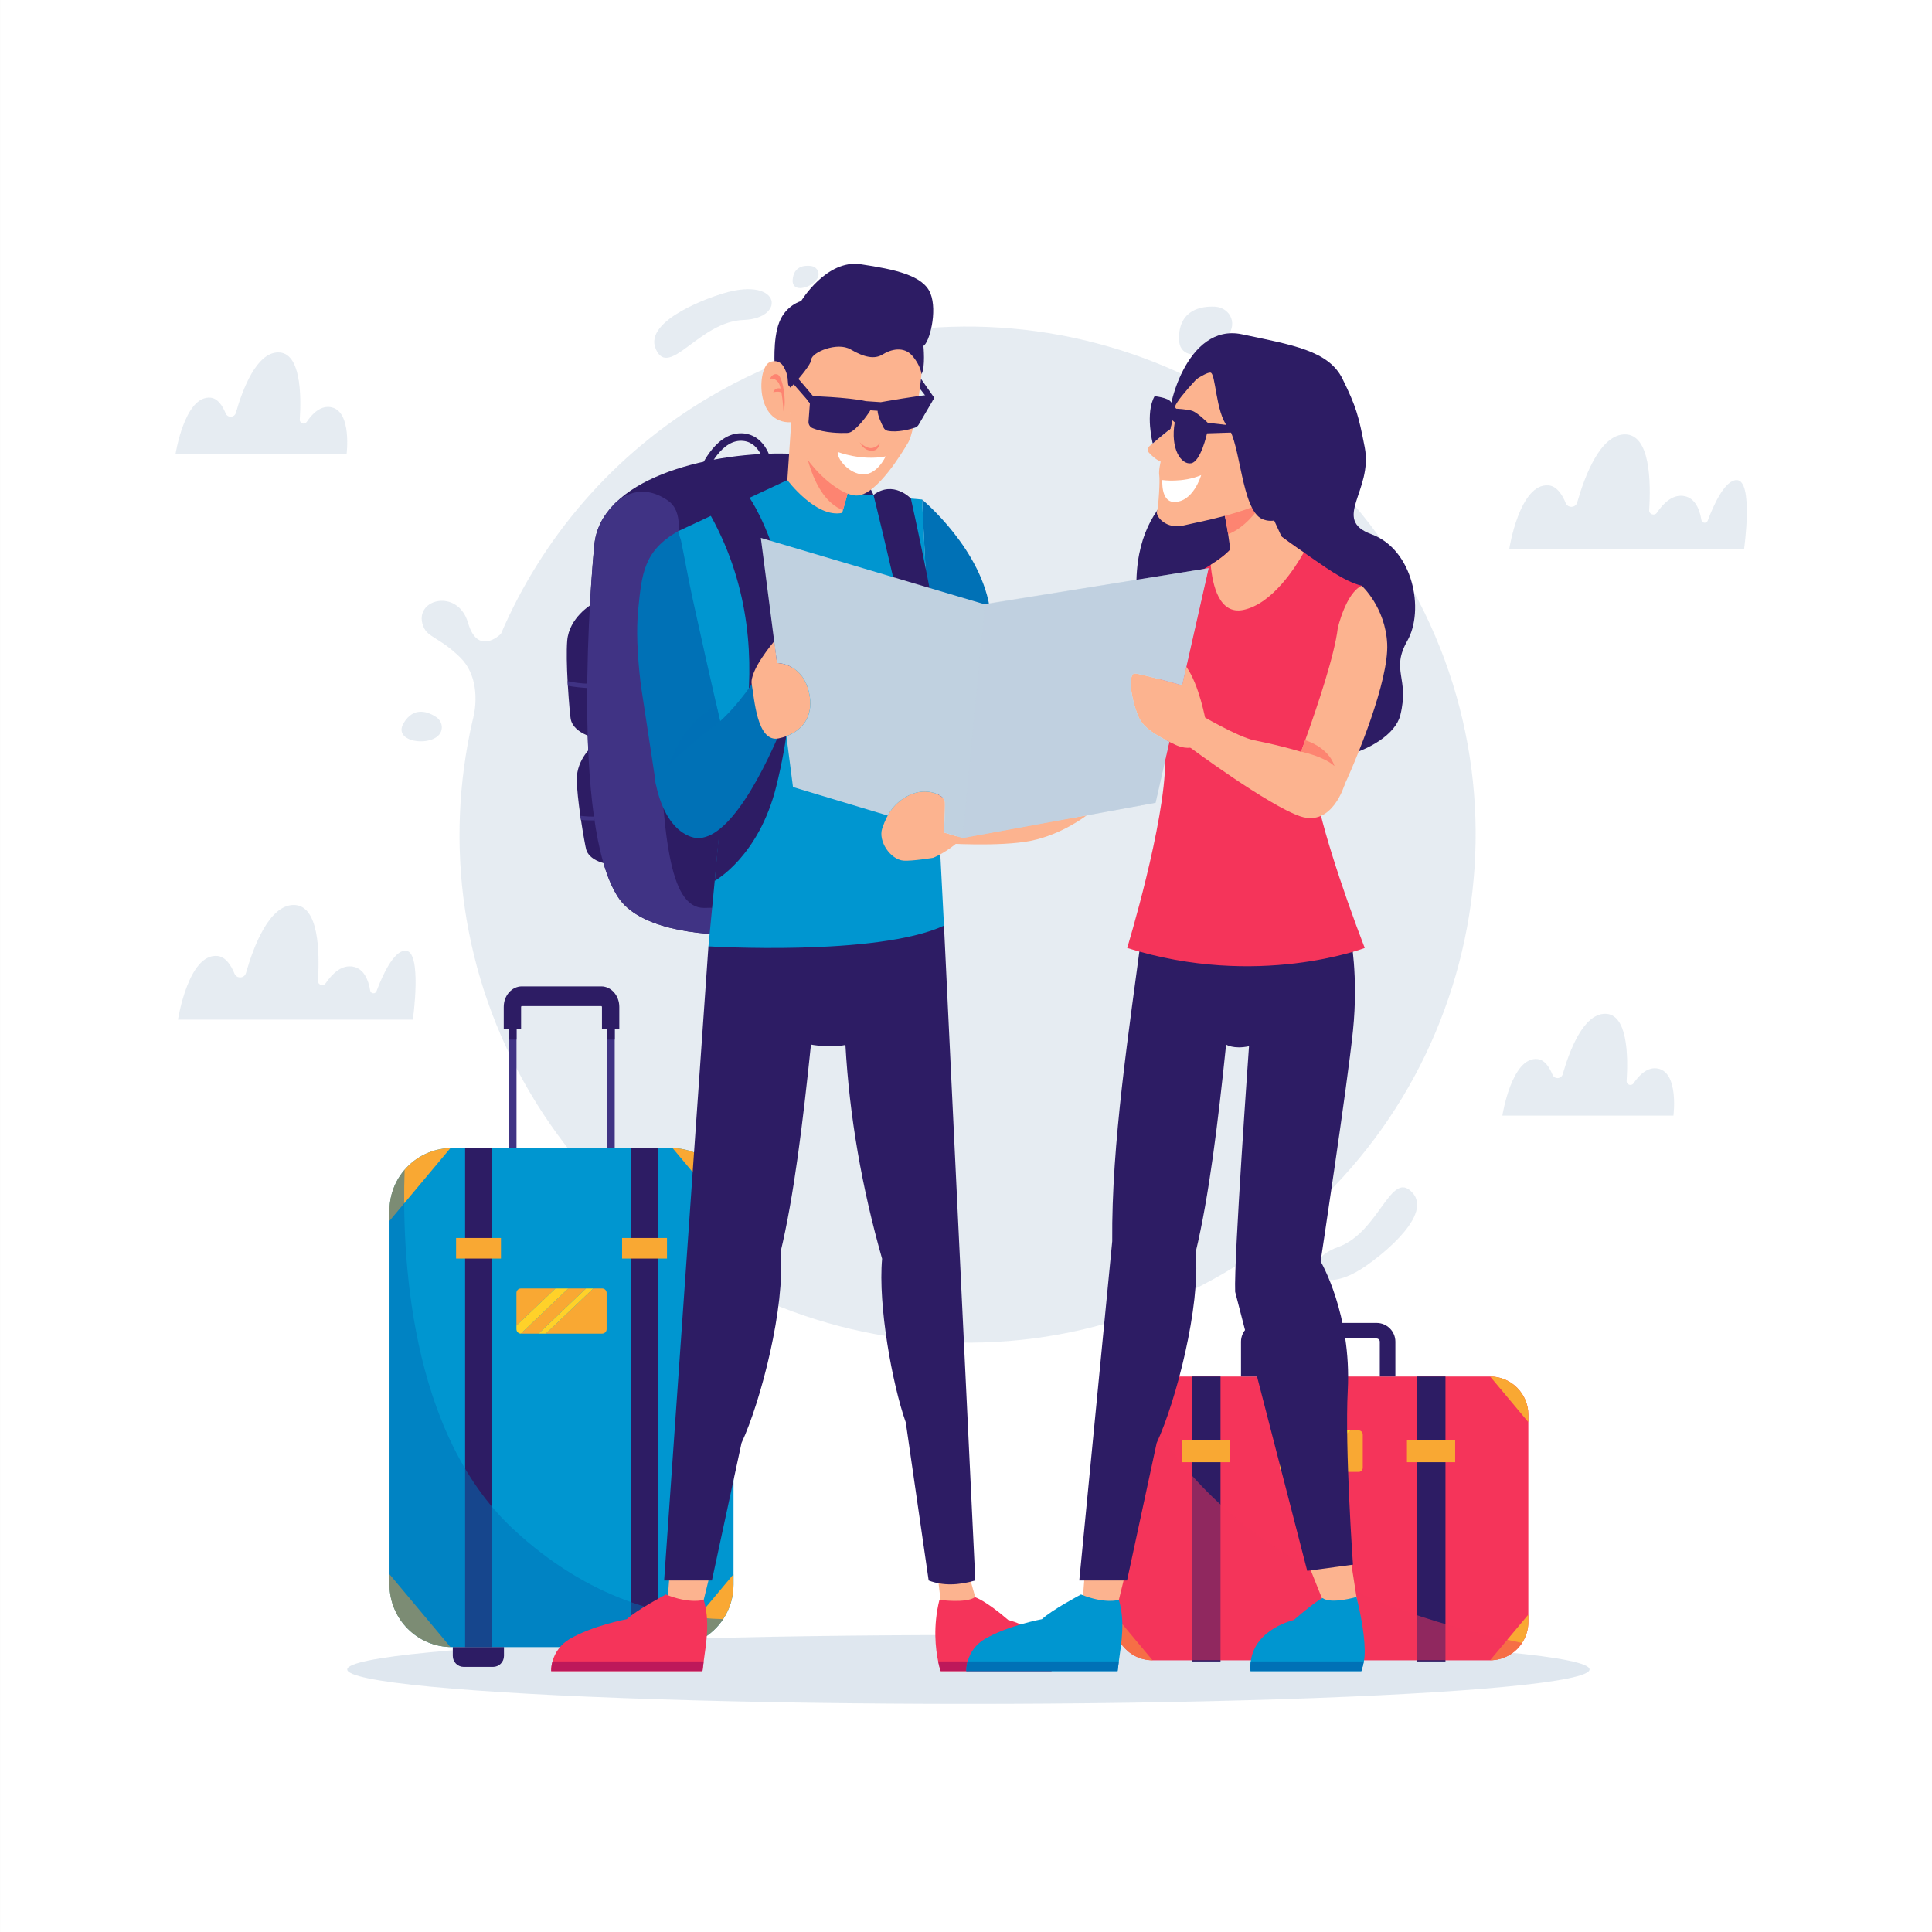 <?xml version="1.0" encoding="utf-8"?>
<svg version="1.1" xmlns="http://www.w3.org/2000/svg" xmlns:xlink="http://www.w3.org/1999/xlink" x="0px" y="0px"
	 viewBox="0 0 500 500" style="enable-background:new 0 0 500 500;" xml:space="preserve">
<rect x="0" y="0" width="500" height="500" fill="#333333" stroke="none"/>
<g id="BACKGROUND">
	<rect x="0.002" style="fill:#FFFFFF;" width="500" height="500"/>
</g>
<g id="OBJECTS">
	<ellipse style="opacity:0.5;fill:#C0D1E0;" cx="250.62" cy="432.053" rx="160.756" ry="8.914"/>
	<g>
		<path style="opacity:0.4;fill:#C0D1E0;" d="M363.873,149.587c36.677,62.668,15.604,143.198-47.058,179.872
			S173.62,345.068,136.943,282.4c-17.623-30.111-21.91-64.346-14.655-95.866c0,0,0.006-0.003,0.008-0.013l-0.001-0.015
			c0.034-0.129,0.172-0.637,0.336-1.434c0.72-3.464,1.073-10.385-3.501-14.89c-5.782-5.705-8.813-5.012-9.818-8.798
			c-1.724-6.491,9.234-9.046,11.815-0.207c2.53,8.658,8.277,3.093,8.514,2.861l0.002-0.009c10.7-24.915,29.171-46.751,54.361-61.494
			C246.667,65.861,327.199,86.925,363.873,149.587z"/>
		<path style="opacity:0.4;fill:#C0D1E0;" d="M154.716,125.853c0-0.007,0.007-0.013,0.02-0.02l-0.007,0.013
			C154.722,125.853,154.716,125.853,154.716,125.853z"/>
		<path style="opacity:0.4;fill:#C0D1E0;" d="M155.75,124.765c-0.544,0.604-0.92,0.974-1.014,1.068
			C155.072,125.477,155.407,125.121,155.75,124.765z"/>
		<path style="opacity:0.4;fill:#C0D1E0;" d="M451.365,142.091h-60.779c0,0,2.668-17.144,10.187-16.476
			c2.079,0.184,3.496,2.295,4.423,4.557c0.571,1.397,2.569,1.298,2.983-0.152c1.988-6.968,6.056-17.601,12.359-17.601
			c6.519,0,6.735,12.167,6.263,19.575c-0.07,1.117,1.376,1.612,2.003,0.688c1.72-2.531,4.23-4.962,7.283-4.257
			c2.607,0.602,3.763,3.305,4.239,6.15c0.143,0.855,1.328,0.966,1.633,0.155c1.588-4.22,4.404-10.358,7.395-10.486
			C453.922,124.049,451.365,142.091,451.365,142.091z"/>
		<path style="opacity:0.4;fill:#C0D1E0;" d="M106.847,263.877H46.068c0,0,2.668-17.144,10.187-16.476
			c2.079,0.184,3.496,2.295,4.423,4.557c0.571,1.397,2.569,1.297,2.983-0.152c1.988-6.968,6.056-17.602,12.359-17.602
			c6.519,0,6.735,12.167,6.263,19.575c-0.07,1.117,1.376,1.612,2.003,0.688c1.72-2.531,4.23-4.962,7.283-4.257
			c2.607,0.602,3.763,3.305,4.239,6.15c0.143,0.855,1.328,0.966,1.633,0.155c1.588-4.22,4.404-10.358,7.395-10.486
			C109.404,245.835,106.847,263.877,106.847,263.877z"/>
		<path style="opacity:0.4;fill:#C0D1E0;" d="M45.42,117.557c0,0,2.371-15.227,9.048-14.634c1.848,0.164,3.105,2.037,3.928,4.048
			c0.507,1.239,2.281,1.152,2.649-0.135c1.766-6.188,5.38-15.632,10.978-15.632c5.791,0,5.982,10.805,5.562,17.386
			c-0.063,0.991,1.222,1.431,1.78,0.61c1.527-2.248,3.756-4.406,6.467-3.781c5.28,1.218,3.859,12.138,3.859,12.138H45.42z"/>
		<path style="opacity:0.4;fill:#C0D1E0;" d="M388.81,288.716c0,0,2.371-15.227,9.048-14.634c1.848,0.164,3.105,2.037,3.928,4.048
			c0.507,1.239,2.281,1.152,2.649-0.135c1.767-6.187,5.38-15.632,10.978-15.632c5.791,0,5.982,10.805,5.562,17.386
			c-0.063,0.991,1.221,1.431,1.78,0.61c1.527-2.248,3.756-4.406,6.467-3.781c5.28,1.219,3.859,12.138,3.859,12.138H388.81z"/>
		<path style="opacity:0.4;fill:#C0D1E0;" d="M185.685,76.412c0,0-19.411,6.147-15.961,13.941c3.45,7.794,11.22-7.144,22.68-7.542
			C203.863,82.414,202.061,70.686,185.685,76.412z"/>
		<path style="opacity:0.4;fill:#C0D1E0;" d="M318.355,81.72c-0.783-1.416-2.301-2.266-3.917-2.35
			c-3.204-0.166-9.281,0.53-9.322,8.179C305.066,96.931,322.121,88.53,318.355,81.72z"/>
		<path style="opacity:0.4;fill:#C0D1E0;" d="M211.649,70.09c-0.325-0.702-1.019-1.159-1.786-1.254
			c-1.521-0.189-4.441-0.066-4.723,3.578C204.794,76.883,213.21,73.464,211.649,70.09z"/>
		<path style="opacity:0.4;fill:#C0D1E0;" d="M354.58,326.84c0,0,16.654-11.714,11.014-18.105c-5.64-6.391-8.544,10.195-19.35,14.03
			C335.438,326.599,340.692,337.237,354.58,326.84z"/>
		<path style="opacity:0.4;fill:#C0D1E0;" d="M114.343,188.299c0.027-1.114-0.579-2.147-1.511-2.759
			c-1.847-1.213-5.7-2.914-8.386,1.619C101.153,192.717,114.213,193.657,114.343,188.299z"/>
	</g>
	<g>
		<g>
			<path style="fill:#0096D0;" d="M189.836,313.261v96.852c0,3.296-0.987,6.36-2.682,8.914c-2.89,4.357-7.84,7.23-13.457,7.23
				h-56.745c-8.914,0-16.14-7.23-16.14-16.144v-96.852c0-4.022,1.472-7.703,3.91-10.531c2.881-3.346,7.114-5.493,11.849-5.605
				c0.129-0.004,0.253-0.004,0.381-0.004h56.745C182.61,297.121,189.836,304.347,189.836,313.261z"/>
			<g>
				<g>
					<g>
						<rect x="120.368" y="297.121" style="fill:#2D1C64;" width="6.946" height="129.135"/>
						<rect x="118.033" y="320.389" style="fill:#F9A833;" width="11.617" height="5.323"/>
					</g>
				</g>
				<g>
					<g>
						<rect x="163.333" y="297.121" style="fill:#2D1C64;" width="6.946" height="129.135"/>
						<rect x="160.998" y="320.389" style="fill:#F9A833;" width="11.617" height="5.323"/>
					</g>
				</g>
			</g>
			<path style="fill:#F9A833;" d="M116.569,297.125l-15.759,18.83v-2.693C100.81,304.476,107.831,297.328,116.569,297.125z"/>
			<path style="fill:#F9A833;" d="M174.067,297.125l15.759,18.83v-2.693C189.826,304.476,182.805,297.328,174.067,297.125z"/>
			<path style="fill:#F9A833;" d="M116.569,426.248l-15.759-18.83v2.693C100.81,418.897,107.831,426.045,116.569,426.248z"/>
			<path style="fill:#F9A833;" d="M174.067,426.248l15.759-18.83v2.693C189.826,418.897,182.805,426.045,174.067,426.248z"/>
			<g>
				<polygon style="fill:#F9A833;" points="147.074,333.455 134.804,345.142 139.372,345.142 151.642,333.455 				"/>
				<path style="fill:#F9A833;" d="M134.804,333.455c-0.635,0-1.15,0.515-1.15,1.149v8.45l10.079-9.599H134.804z"/>
				<path style="fill:#F9A833;" d="M155.843,333.455h-2.292l-12.27,11.686h14.562c0.635,0,1.149-0.515,1.149-1.15v-9.387
					C156.993,333.97,156.478,333.455,155.843,333.455z"/>
				<path style="fill:#FFD129;" d="M143.733,333.455l-10.079,9.599v0.938c0,0.635,0.514,1.15,1.15,1.15h0l12.27-11.686H143.733z"/>
				<polygon style="fill:#FFD129;" points="151.642,333.455 139.372,345.142 141.281,345.142 153.551,333.455 				"/>
			</g>
			<path style="fill:#2D1C64;" d="M127.59,431.392h-7.57c-1.568,0-2.839-1.271-2.839-2.839v-2.298h13.247v2.298
				C130.428,430.121,129.157,431.392,127.59,431.392z"/>
			<path style="fill:#2D1C64;" d="M170.576,431.392h-7.57c-1.568,0-2.839-1.271-2.839-2.839v-2.298h13.247v2.298
				C173.415,430.121,172.144,431.392,170.576,431.392z"/>
			<g>
				<path style="fill:#2D1C64;" d="M155.607,255.274H135.04c-2.575,0-4.67,2.379-4.67,5.304v5.723h4.489v-5.723
					c0-0.115,0.081-0.208,0.181-0.208h20.566c0.099,0,0.183,0.095,0.183,0.208v5.723h4.487v-5.723
					C160.277,257.653,158.182,255.274,155.607,255.274z"/>
				<rect x="131.645" y="266.3" style="fill:#403384;" width="2.028" height="30.862"/>
				<rect x="157.058" y="266.3" style="fill:#403384;" width="2.028" height="30.862"/>
				<rect x="131.645" y="266.3" style="fill:#2D1C64;" width="2.028" height="2.746"/>
				<rect x="157.058" y="266.3" style="fill:#2D1C64;" width="2.028" height="2.746"/>
			</g>
			<path style="opacity:0.5;fill:#0071B6;" d="M187.154,419.027c-2.89,4.357-7.84,7.23-13.457,7.23h-56.745
				c-8.914,0-16.14-7.23-16.14-16.144v-96.852c0-4.022,1.472-7.703,3.91-10.531c-0.767,21.658,1.099,67.74,27.939,92.847
				C152.606,414.238,172.983,418.724,187.154,419.027z"/>
		</g>
		<g>
			<path style="fill:#F5345A;" d="M395.527,366.12v53.661c0,1.99-0.595,3.844-1.622,5.4c-0.542,0.835-1.211,1.587-1.981,2.221
				c-0.123,0.096-0.249,0.197-0.376,0.293c-0.127,0.092-0.254,0.188-0.389,0.275c-0.197,0.131-0.398,0.258-0.603,0.381
				c-0.07,0.039-0.144,0.079-0.21,0.118c-0.144,0.074-0.284,0.149-0.424,0.219c-0.144,0.065-0.293,0.135-0.437,0.197
				c-0.223,0.092-0.451,0.179-0.678,0.258c-0.079,0.026-0.157,0.052-0.236,0.074c-0.153,0.048-0.306,0.096-0.464,0.135
				c-0.787,0.206-1.614,0.315-2.462,0.315h-87.374c-0.848,0-1.675-0.109-2.462-0.315c-0.158-0.039-0.315-0.088-0.468-0.135
				c-0.079-0.022-0.153-0.048-0.232-0.074c-0.227-0.079-0.455-0.166-0.673-0.258c-0.149-0.061-0.293-0.131-0.437-0.197
				c-0.144-0.07-0.289-0.144-0.429-0.219c-0.07-0.039-0.14-0.079-0.21-0.118c-0.206-0.123-0.407-0.249-0.608-0.381
				c-0.127-0.087-0.258-0.183-0.385-0.275c-0.127-0.096-0.249-0.197-0.371-0.293c-2.2-1.819-3.608-4.565-3.608-7.621V366.12
				c0-3.315,1.653-6.261,4.18-8.059c1.613-1.145,3.581-1.823,5.702-1.823h87.374C391.08,356.238,395.527,360.685,395.527,366.12z"/>
			<rect x="308.408" y="356.236" style="fill:#2D1C64;" width="7.462" height="73.742"/>
			<rect x="366.625" y="356.237" style="fill:#2D1C64;" width="7.461" height="73.741"/>
			<rect x="305.901" y="372.697" style="fill:#F9A833;" width="12.477" height="5.718"/>
			<rect x="364.117" y="372.697" style="fill:#F9A833;" width="12.477" height="5.718"/>
			<path style="fill:#F9A833;" d="M298.273,356.237l-9.884,11.81v-1.927C288.389,360.685,292.836,356.237,298.273,356.237z"/>
			<path style="fill:#F9A833;" d="M395.528,366.12v1.928l-9.884-11.811C391.079,356.237,395.528,360.686,395.528,366.12z"/>
			<path style="fill:#F9A833;" d="M298.273,429.665l-9.884-11.81v1.927C288.389,425.218,292.836,429.665,298.273,429.665z"/>
			<path style="fill:#F9A833;" d="M395.528,417.854v1.927c0,3.056-1.408,5.801-3.606,7.62c-0.123,0.099-0.246,0.198-0.375,0.294
				c-0.126,0.093-0.255,0.186-0.387,0.276c-0.198,0.132-0.399,0.261-0.607,0.378c-0.069,0.039-0.141,0.081-0.21,0.117
				c-0.141,0.078-0.282,0.15-0.423,0.219c-0.144,0.069-0.291,0.135-0.439,0.198c-0.222,0.096-0.447,0.18-0.675,0.258
				c-0.078,0.027-0.156,0.051-0.234,0.075c-0.153,0.048-0.309,0.093-0.465,0.135c-0.787,0.204-1.612,0.312-2.462,0.312
				L395.528,417.854z"/>
			<path style="opacity:0.5;fill:#F5345A;" d="M393.905,425.181c-0.542,0.835-1.211,1.587-1.981,2.221
				c-0.123,0.096-0.249,0.197-0.376,0.293c-0.127,0.092-0.254,0.188-0.389,0.275c-0.197,0.131-0.398,0.258-0.603,0.381
				c-0.07,0.039-0.144,0.079-0.21,0.118c-0.144,0.074-0.284,0.149-0.424,0.219c-0.144,0.065-0.293,0.135-0.437,0.197
				c-0.223,0.092-0.451,0.179-0.678,0.258c-0.079,0.026-0.157,0.052-0.236,0.074c-0.153,0.048-0.306,0.096-0.464,0.135
				c-0.787,0.206-1.614,0.315-2.462,0.315h-87.374c-0.848,0-1.675-0.109-2.462-0.315c-0.158-0.039-0.315-0.088-0.468-0.135
				c-0.079-0.022-0.153-0.048-0.232-0.074c-0.227-0.079-0.455-0.166-0.673-0.258c-0.149-0.061-0.293-0.131-0.437-0.197
				c-0.144-0.07-0.289-0.144-0.429-0.219c-0.07-0.039-0.14-0.079-0.21-0.118c-0.206-0.123-0.407-0.249-0.608-0.381
				c-0.127-0.087-0.258-0.183-0.385-0.275c-0.127-0.096-0.249-0.197-0.371-0.293c-2.2-1.819-3.608-4.565-3.608-7.621V366.12
				c0-3.315,1.653-6.261,4.18-8.059C309.782,393.563,344.449,415.232,393.905,425.181z"/>
			<g>
				<polygon style="fill:#F9A833;" points="343.567,370.187 332.294,380.924 336.491,380.924 347.764,370.187 				"/>
				<path style="fill:#F9A833;" d="M332.294,370.187c-0.583,0-1.056,0.473-1.056,1.056v7.763l9.26-8.819H332.294z"/>
				<path style="fill:#F9A833;" d="M351.624,370.187h-2.106l-11.273,10.737h13.379c0.583,0,1.056-0.473,1.056-1.056v-8.625
					C352.68,370.66,352.207,370.187,351.624,370.187z"/>
				<path style="fill:#FFD129;" d="M340.497,370.187l-9.26,8.819v0.862c0,0.583,0.473,1.056,1.056,1.056h0l11.273-10.737H340.497z"
					/>
				<polygon style="fill:#FFD129;" points="347.764,370.187 336.491,380.924 338.245,380.924 349.518,370.187 				"/>
			</g>
			<g>
				<path style="fill:#2D1C64;" d="M356.262,342.373h-30.23c-2.679,0-4.861,2.179-4.861,4.861v9.005h4.031v-9.005
					c0-0.451,0.379-0.83,0.83-0.83h30.23c0.448,0,0.83,0.379,0.83,0.83v9.005h4.031v-9.005
					C361.123,344.552,358.942,342.373,356.262,342.373z"/>
			</g>
		</g>
	</g>
	<g>
		<g>
			<g>
				<g>
					<path style="fill:#2D1C64;" d="M153.531,192.904l1.606,18.355l0.091,1.05l0.967,11.054c0,0-3.739-0.825-4.498-3.531
						c-0.16-0.576-0.777-3.857-1.346-7.651c-0.052-0.345-0.104-0.697-0.155-1.051c-0.485-3.358-0.901-6.952-0.926-9.35
						C149.215,196.368,153.531,192.904,153.531,192.904z"/>
					<path style="fill:#403384;" d="M155.138,211.259l0.091,1.05c-1.546,0.038-3.536,0.038-4.878-0.128
						c-0.052-0.345-0.104-0.697-0.155-1.051C151.387,211.279,153.317,211.441,155.138,211.259z"/>
				</g>
				<g>
					<path style="fill:#2D1C64;" d="M153.121,156.395l-0.76,20.524l-0.003,1.173l-0.022,12.354c0,0-4.065-1.285-4.639-4.361
						c-0.121-0.655-0.48-4.354-0.736-8.618c-0.023-0.388-0.047-0.783-0.068-1.181c-0.205-3.772-0.311-7.799-0.101-10.461
						C147.267,159.819,153.121,156.395,153.121,156.395z"/>
					<path style="fill:#403384;" d="M152.361,176.919l-0.003,1.173c-1.718-0.111-3.925-0.308-5.397-0.625
						c-0.023-0.388-0.047-0.783-0.068-1.181C148.199,176.57,150.323,176.941,152.361,176.919z"/>
				</g>
				<path style="fill:#2D1C64;" d="M227.46,140.959c0,0,2.363,74.906-2.023,91.507c-0.379,1.43-0.806,2.429-1.288,2.908
					c-6.1,6.058-53.988,12.451-64.202-3.207c-12.305-18.863-6.937-83.081-6.12-91.256c0.401-4.017,2.232-7.454,5.046-10.361
					l0.055-0.057c0.034-0.034,0.07-0.071,0.106-0.106c0.017-0.017,0.058-0.059,0.12-0.123c0.048-0.049,0.098-0.098,0.149-0.145
					c0.002-0.005,0.005-0.005,0.007-0.007c12.397-12.142,42.216-14.719,55.273-11.427
					C230.864,122.789,227.46,140.959,227.46,140.959z"/>
				<path style="fill:#403384;" d="M225.437,232.466c-0.379,1.43-0.806,2.429-1.288,2.908c-6.1,6.058-53.988,12.451-64.202-3.207
					c-12.305-18.863-6.937-83.081-6.12-91.256c0.401-4.017,2.232-7.454,5.046-10.361l0.055-0.057l0.098-0.096
					c0,0,0.002-0.002,0.007-0.01c0.017-0.017,0.058-0.059,0.12-0.123c0.041-0.042,0.089-0.091,0.149-0.145
					c0.002-0.005,0.005-0.005,0.007-0.007c1.244-1.186,6.492-5.438,13.506-0.593c8.06,5.569-3.51,23.68-2.424,54.753
					c1.089,31.073,2.623,50.809,11.851,50.697C188.55,234.895,209.228,234.192,225.437,232.466z"/>
				<g>
					<path style="fill:#2D1C64;" d="M182.659,122.842l-1.812-0.701c0.153-0.395,3.819-9.677,10.501-9.994
						c5.525-0.26,7.865,4.914,8.327,7.689l-1.916,0.32c-0.044-0.256-1.141-6.318-6.319-6.068
						C186.008,114.346,182.692,122.757,182.659,122.842z"/>
				</g>
			</g>
			<path style="fill:#0071B6;" d="M238.629,129.272c0,0,15.748,12.963,17.69,29.234l-16.149,2.064L238.629,129.272z"/>
			<g>
				<g>
					<path style="fill:#FCB38F;" d="M173.407,405.748l-0.778,10.301c2.432,1.009,5.895,1.291,8.816,0.767l2.447-10.019
						C183.891,406.796,177.367,403.418,173.407,405.748z"/>
					<g>
						<path style="fill:#F5345A;" d="M182.112,429.978c-0.119,0.842-0.227,1.678-0.318,2.506h-39.147
							c0-0.856,0.115-1.699,0.332-2.506c0.65-2.401,2.216-4.495,4.418-5.788c5.983-3.512,14.815-5.148,14.815-5.148
							c2.541-2.387,10.107-6.389,10.107-6.389c6.273,2.541,9.803,1.388,9.803,1.388
							C183.759,419.595,182.811,424.904,182.112,429.978z"/>
						<path style="fill:#BD185A;" d="M182.112,429.978c-0.119,0.842-0.227,1.678-0.318,2.506h-39.147
							c0-0.856,0.115-1.699,0.332-2.506H182.112z"/>
					</g>
				</g>
				<g>
					<path style="fill:#FCB38F;" d="M250.708,407.395l2.253,7.956l-9.037,2.97l-1.212-10.126
						C242.711,408.194,246.747,405.065,250.708,407.395z"/>
					<g>
						<path style="fill:#F5345A;" d="M272.128,432.484h-28.676c0,0-0.322-0.909-0.654-2.506c-0.668-3.18-1.381-9.09,0.325-15.937
							c0,0,6.965,0.958,9.188-0.699c0,0,2.691,0.793,8.632,5.92c0,0,10.055,2.244,11.128,10.715
							C272.173,430.758,272.198,431.593,272.128,432.484z"/>
						<path style="fill:#BD185A;" d="M272.128,432.484h-28.676c0,0-0.322-0.909-0.654-2.506h29.273
							C272.173,430.758,272.198,431.593,272.128,432.484z"/>
					</g>
				</g>
				<path style="fill:#2D1C64;" d="M183.342,244.913l-11.464,164.109h12.365l7.665-35.59c5.02-10.774,11.385-35.444,10.09-49.367
					c3.455-14.359,5.784-33.539,7.878-53.729c0,0,4.889,0.934,8.922,0.094c1.045,18.53,4.241,36.83,9.489,55.343
					c-1.086,12.042,2.635,32.478,6.13,42.345l5.921,40.904c3.676,1.426,7.74,1.26,12.071,0l-8.105-169.467
					C244.304,239.555,197.298,236.813,183.342,244.913z"/>
			</g>
			<g>
				<path style="fill:#0096D0;" d="M203.765,124.241l-28.318,13.252l12.381,60.692l-4.486,46.728c0,0,43.594,2.655,60.961-5.358
					l-5.674-110.283l-19.422-1.699L203.765,124.241z"/>
				<path style="fill:#2D1C64;" d="M226.056,128.081c0,0,15.769,63.305,16.847,84.249c0,0,3.691-16.36,2.119-32.664
					c-1.572-16.303-9.288-50.661-9.288-50.661S231.217,124.204,226.056,128.081z"/>
				<path style="fill:#2D1C64;" d="M183.953,133.493c0,0,1.315-3.301,5.285-4.614c3.943-1.304,4.74-0.058,4.74-0.058
					s18.831,26.569,6.93,74.652c-4.514,18.239-15.938,24.489-15.938,24.489l1.533-17.125
					C186.503,210.838,204.809,171.073,183.953,133.493z"/>
			</g>
			<g>
				<path style="fill:#FCB38F;" d="M219.987,125.458l-1.828,6.571l-0.192,0.696c-6.794,1.456-14.202-8.484-14.202-8.484
					l1.004-14.954c3.289-0.794,7.831,4.675,11.091,9.466C218.272,122.29,219.987,125.458,219.987,125.458z"/>
				<path style="fill:#FD8471;" d="M219.987,125.458l-1.828,6.571c-8.416-3.25-10.13-18.04-10.13-18.04l7.832,4.764
					C218.272,122.29,219.987,125.458,219.987,125.458z"/>
				<path style="fill:#FCB38F;" d="M203.803,89.765c0,0-0.434,11.788,1.131,20.488s12.017,18.354,17.056,17.977
					c5.039-0.378,11.485-11.046,13.103-13.802c1.618-2.756,3.693-17.657,3.528-20.533c-0.165-2.876-5.435-15.048-17.793-17.668
					C208.469,73.605,203.803,89.765,203.803,89.765z"/>
				<path style="fill:#2D1C64;" d="M200.516,95.313c0,0-0.589-7.509,1.167-11.946c1.755-4.437,5.65-5.451,5.65-5.451
					s6.559-10.855,15.398-9.533c8.839,1.322,16.199,2.874,18.071,7.555c1.872,4.68-0.305,12.768-1.817,13.578
					c0,0,0.547,5.442-0.491,7.315c0,0-0.213-2.261-2.413-4.778c-2.2-2.516-5.537-1.647-7.63-0.33
					c-2.092,1.317-4.789,0.772-8.294-1.286c-3.506-2.057-10.073,0.781-10.195,2.595c-0.122,1.814-5.39,7.304-5.39,7.304
					L200.516,95.313z"/>
				<g>
					<path style="fill:#FCB38F;" d="M203.719,96.439c0,0-1.364-4.1-4.557-2.675c-3.193,1.425-3.805,15.96,5.608,15.521
						L203.719,96.439z"/>
					<path style="fill:#FD8471;" d="M202.773,106.457c0,0-0.143-2.664-0.532-4.871c-0.797-0.427-2.139-0.068-2.139-0.068
						c0.398-1.095,1.379-1.081,1.923-0.974c-0.172-0.719-0.381-1.306-0.629-1.615c-1.044-1.297-2.103-0.891-2.103-0.891
						s0.525-1.537,1.902-1.134C202.572,97.309,203.628,104.024,202.773,106.457z"/>
				</g>
				<path style="fill:#2D1C64;" d="M209.225,102.459c0,0,10.558,0.344,14.868,1.363l3.859,0.259c0,0,10.432-1.853,12.899-1.916
					c0,0,1.332,0.546,0.741,1.19c-0.591,0.644-0.153,0.24-0.153,0.24l-3.703,6.328c-0.21,0.358-0.542,0.626-0.936,0.755
					c-1.322,0.43-4.502,1.315-7.051,0.822c-0.456-0.088-0.844-0.38-1.059-0.791c-0.531-1.017-1.527-3.087-1.572-4.396l-1.865-0.125
					c0,0-2.291,3.735-4.755,5.436c-0.387,0.268-0.844,0.413-1.315,0.429c-1.587,0.053-5.702,0.045-8.869-1.243
					c-0.691-0.281-1.125-0.97-1.069-1.714l0.361-4.833C209.605,104.263,207.995,103.106,209.225,102.459z"/>
				<path style="fill:#2D1C64;" d="M202.156,93.941c2.391,1.519,5.321,5.043,8.249,8.564l-0.8,1.758l-5.788-6.633
					C203.817,97.631,203.581,95.792,202.156,93.941z"/>
				<path style="fill:#2D1C64;" d="M241.555,102.625l-3.201-4.589l-0.303,2.53l2.239,2.881
					C240.289,103.448,240.932,103.617,241.555,102.625z"/>
				<path style="fill:#FD8471;" d="M222.509,114.471c0,0,1.51,1.568,2.96,1.495c1.45-0.073,2.257-1.336,2.257-1.336
					s-0.243,1.726-1.62,1.974C224.729,116.852,223.373,116.166,222.509,114.471z"/>
				<path style="fill:#FFFFFF;" d="M216.796,116.963c0,0,6.08,2.377,12.405,1.157c0,0-2.387,5.327-6.551,4.584
					C219.214,122.091,216.579,118.55,216.796,116.963z"/>
			</g>
			<g>
				<path style="fill:#0071B6;" d="M189.238,198.91c0,0-13.699,5.913-19.447,4.277l-3.97-26.092
					c-0.922-7.895-1.17-14.173-0.647-19.399c0.928-9.281,1.456-15.147,10.274-20.203l0.777,2.305
					c0.828,3.968,1.947,10.209,2.931,14.711c2.579,11.805,4.655,20.984,6.246,27.878c0.35,1.527,0.68,2.941,0.983,4.25
					C188.007,193.614,188.951,197.514,189.238,198.91z"/>
				<path style="opacity:0.5;fill:#0071B6;" d="M186.384,186.637c0,0-11.173,8.325-13.822,12.718c0,0,3.157-9.162,7.407-12.718
					c2.317-1.935,4.199-3.358,5.432-4.25C185.751,183.915,186.081,185.328,186.384,186.637z"/>
				<path style="fill:#0071B6;" d="M169.478,201.338c0,0,1.389,12.379,9.316,15.218c7.928,2.839,17.216-12.714,24.178-29.712
					l-8.423-9.749C185.692,189.645,181.685,189.053,169.478,201.338z"/>
				<path style="fill:#FCB38F;" d="M201.084,171.597l-0.659-5.7c0,0-6.558,7.635-5.875,11.198s1.32,15.162,6.945,14.002
					c5.625-1.16,8.878-5.099,8.104-10.635C208.339,171.458,201.084,171.597,201.084,171.597z"/>
			</g>
		</g>
		<g>
			<g>
				<g>
					<path style="fill:#FCB38F;" d="M280.844,405.748l-0.778,10.301c2.432,1.009,5.895,1.291,8.817,0.767l2.446-10.019
						C291.329,406.796,284.805,403.418,280.844,405.748z"/>
					<g>
						<path style="fill:#0096D0;" d="M289.55,429.978c-0.119,0.842-0.227,1.678-0.318,2.506h-39.147
							c0-0.856,0.115-1.699,0.332-2.506c0.65-2.401,2.216-4.495,4.418-5.788c5.983-3.512,14.815-5.148,14.815-5.148
							c2.541-2.387,10.107-6.389,10.107-6.389c6.273,2.541,9.803,1.388,9.803,1.388C291.196,419.595,290.249,424.904,289.55,429.978
							z"/>
						<path style="fill:#0071B6;" d="M289.55,429.978c-0.119,0.842-0.227,1.678-0.318,2.506h-39.147
							c0-0.856,0.115-1.699,0.332-2.506H289.55z"/>
					</g>
				</g>
				<g>
					<path style="fill:#FCB38F;" d="M338.665,404.993l4.14,10.357l9.037,2.97l-2.186-14.021
						C349.656,404.299,342.626,402.663,338.665,404.993z"/>
					<g>
						<path style="fill:#0096D0;" d="M323.638,432.484h28.676c0,0,0.322-0.909,0.654-2.506c0.668-3.18-0.203-9.836-1.909-16.683
							c0,0-6.561,1.938-8.783,0.281c0,0-1.512,0.559-7.454,5.686c0,0-10.055,2.244-11.128,10.715
							C323.592,430.758,323.568,431.593,323.638,432.484z"/>
						<path style="fill:#0071B6;" d="M323.638,432.484h28.676c0,0,0.322-0.909,0.654-2.506h-29.273
							C323.592,430.758,323.568,431.593,323.638,432.484z"/>
					</g>
				</g>
				<path style="fill:#2D1C64;" d="M349.503,242.238c0,0-38.451-3.203-53.672-3.204c-3.693,28.128-8.207,56.837-7.986,82.201
					l-8.529,87.787h12.365l7.665-35.59c5.02-10.774,11.385-35.444,10.09-49.367c3.455-14.359,5.785-33.539,7.878-53.729
					c0,0,1.896,1.27,5.929,0.43c0,0-3.948,55.18-3.584,63.558l18.651,72.21l11.839-1.604c0,0-2.131-30.154-1.349-45.107
					c1.03-19.692-7.024-33.373-7.024-33.373s6.912-45.53,8.374-59.736C351.61,252.507,349.503,242.238,349.503,242.238z"/>
			</g>
			<path style="fill:#2D1C64;" d="M302.59,111.237c-1.195-5.121,4.54-27.736,18.823-24.723c13.088,2.761,22.449,4.244,26.022,11.527
				c3.574,7.283,4.158,9.492,5.757,17.724c2.186,11.254-8.684,18.674,1.716,22.483c10.89,3.988,13.762,19.718,9.333,27.543
				c-4.429,7.825,0.596,9.533-1.844,19.308s-27.036,16.647-33.42,6.926c-4.186-6.373-33.098-13.756-34.742-36.827
				c-2.068-29.023,19.553-31.798,18.238-36.03C311.158,114.936,302.59,111.237,302.59,111.237z"/>
			<g>
				<path style="fill:#F5345A;" d="M350.827,165.898c-4.128,6.693-11.414,28.063-10.685,36.319
					c0.729,8.257,7.1,27.684,13.051,43.118c0,0-27.644,10.631-61.48,0c0,0,9.846-32.275,9.846-48.611
					c0-16.338-4.797-37.827-0.764-44.019c0,0,7.086-3.082,12.535-6.525c2.084-1.316,3.929-2.688,5.046-3.961
					c0,0,7.343,0.345,13.3-3.342c0,0,2.382,1.795,5.748,4.089c5.185,3.533,10.245,7.44,15,8.63
					C352.424,151.596,354.955,159.202,350.827,165.898z"/>
				<path style="fill:#FCB38F;" d="M337.424,142.966c-2.089,3.73-8.116,13.318-15.644,14.877c-6.246,1.294-7.985-6.384-8.451-11.664
					c2.084-1.316,3.929-2.688,5.046-3.961c0,0,7.343,0.345,13.3-3.342C331.676,138.876,334.058,140.671,337.424,142.966z"/>
			</g>
			<g>
				<path style="fill:#FCB38F;" d="M332.838,141.404c-3.44,5.103-14.324,6.554-14.324,6.554c0.301-2.441-0.136-6.339-0.668-9.71
					c-0.566-3.586-1.24-6.573-1.24-6.573l10.347-1.786l0.544-0.093L332.838,141.404z"/>
				<path style="fill:#FD8471;" d="M326.953,129.889c-1.789,2.717-5.029,6.807-9.107,8.359c-0.566-3.586-1.24-6.573-1.24-6.573
					L326.953,129.889z"/>
				<path style="fill:#FCB38F;" d="M313.759,93.876c0,0-9.004,8.946-9.674,11.387c-0.67,2.441-1.198,5.728-1.198,5.728l-5.407,4.471
					c-0.515,0.426-0.576,1.196-0.129,1.692c0.668,0.741,1.733,1.739,3.039,2.324c0,0-0.582,2.288-0.37,3.556
					c0.212,1.268-0.173,8.008-0.598,9.292c-0.424,1.283,2.387,4.764,6.908,3.656c4.521-1.108,22.549-4.174,27.395-10.747
					c4.846-6.573,4.637-19.211,4.382-22.297C337.853,99.852,322.454,89.758,313.759,93.876z"/>
				<path style="fill:#FFFFFF;" d="M300.812,124.23c0,0,5.25,0.788,10.051-1.271c0,0-2.075,7.215-7.189,6.928
					C300.395,129.702,300.812,124.23,300.812,124.23z"/>
				<path style="fill:#2D1C64;" d="M298.806,102.541c0,0,3.474,0.328,4.25,1.511c0.776,1.183,1.358,1.723,1.358,1.723
					s2.924,0.116,4.227,0.586c1.303,0.47,3.936,3.063,3.936,3.063l7.229,0.827l-0.17,1.671l-7.259,0.235c0,0-1.607,7.37-4.153,7.748
					c-2.545,0.377-5.389-3.718-4.197-10.585l-0.582-0.54l-0.557,2.21c0,0-3.329,2.672-4.56,3.777
					C298.328,114.768,296.317,106.951,298.806,102.541z"/>
				<path style="fill:#2D1C64;" d="M306.676,100.144c0,0,5.093-3.765,6.551-3.718c1.459,0.046,1.294,10.172,4.547,14.143
					s3.506,21.455,8.904,23.755c5.399,2.301,10.586-4.3,12.656-12.608c2.07-8.308,3.245-20.158,3.245-20.158
					s-7.946-7.26-8.439-7.573C333.648,93.673,316.039,83.175,306.676,100.144z"/>
			</g>
			<g>
				<path style="fill:#FCB38F;" d="M346.861,205.454l-12.79-3.885c0,0,1.103-2.827,2.645-7.04c0.34-0.928,0.699-1.923,1.076-2.97
					c3.271-9.119,7.63-22.176,8.422-29.005c0,0,2.105-9.148,6.212-10.957c0,0,6.11,5.547,6.578,15.003
					C359.469,176.058,351.22,196.391,346.861,205.454z"/>
				<path style="fill:#FD8471;" d="M345.348,198.258c-2.395-2.249-7.38-3.453-8.633-3.73c0.34-0.928,0.699-1.923,1.076-2.97
					C344.379,193.781,345.348,198.258,345.348,198.258z"/>
				<path style="fill:#FCB38F;" d="M337.424,194.77c0,0-5.336-1.69-12.796-3.17c-4.29-0.851-14.356-6.812-14.356-6.812l-2.654,8.383
					c0,0,20.682,15.36,28.939,18.112c8.257,2.752,11.394-8.155,11.394-8.155L337.424,194.77z"/>
				<path style="fill:#FCB38F;" d="M311.594,190.333c-0.68,3.376-4.313,3.906-7.417,2.413c-3.958-1.904-8.185-4.01-9.552-7.285
					c-2.201-5.274-2.648-11.281-0.89-11.171c1.758,0.11,12.195,3.066,12.195,3.066l1.086-4.804
					c3.371,4.692,5.012,13.953,5.012,13.953S312.004,188.297,311.594,190.333z"/>
			</g>
			<g>
				<path style="fill:#FCB38F;" d="M233.85,222.737c-3.433-0.268-6.64-5.083-5.532-8.343c1.414-4.159,3.232-6.509,6.319-8.26
					c4.971-2.82,9.795-0.373,9.898,1.385c0.102,1.759-0.231,7.926-0.231,7.926l4.813,1.448c-4.252,3.911-7.658,5.116-7.658,5.116
					S235.92,222.899,233.85,222.737z"/>
				<path style="fill:#FCB38F;" d="M244.304,218.244c0,0,14.381,0.971,22.476-0.648c8.095-1.619,14.448-6.582,14.448-6.582
					l-35.817,5.878L244.304,218.244z"/>
			</g>
		</g>
		<g>
			<g>
				<g>
					<path style="fill:#C0D1E0;" d="M312.788,147.043l-5.768,25.514c0-0.002-0.002-0.002-0.002-0.005l-1.086,4.805
						c0,0-10.439-2.958-12.197-3.066c-1.758-0.111-1.31,5.896,0.891,11.171c1.187,2.849,4.542,4.812,8.001,6.532l-3.562,15.757
						l-49.948,9.143l-0.094-0.029l-4.704-1.414l-0.014-0.005c0,0,0.332-6.168,0.231-7.926c-0.104-1.758-4.928-4.205-9.899-1.385
						c-2.146,1.219-3.678,2.726-4.889,4.93l-24.524-7.38l-1.698-13.165c4.359-1.611,6.749-5.227,6.074-10.058
						c-1.26-9.003-8.517-8.863-8.517-8.863l-0.725-5.622l-3.456-26.773l57.944,17.192L312.788,147.043z"/>
				</g>
			</g>
			<path style="opacity:0.5;fill:#C0D1E0;" d="M312.788,147.043l-5.768,25.514c0-0.002-0.002-0.002-0.002-0.005l-1.086,4.805
				c0,0-10.439-2.958-12.197-3.066c-1.758-0.111-1.31,5.896,0.891,11.171c1.187,2.849,4.542,4.812,8.001,6.532l-3.562,15.757
				l-49.948,9.143l5.811-60.61L312.788,147.043z"/>
		</g>
	</g>
</g>
</svg>
